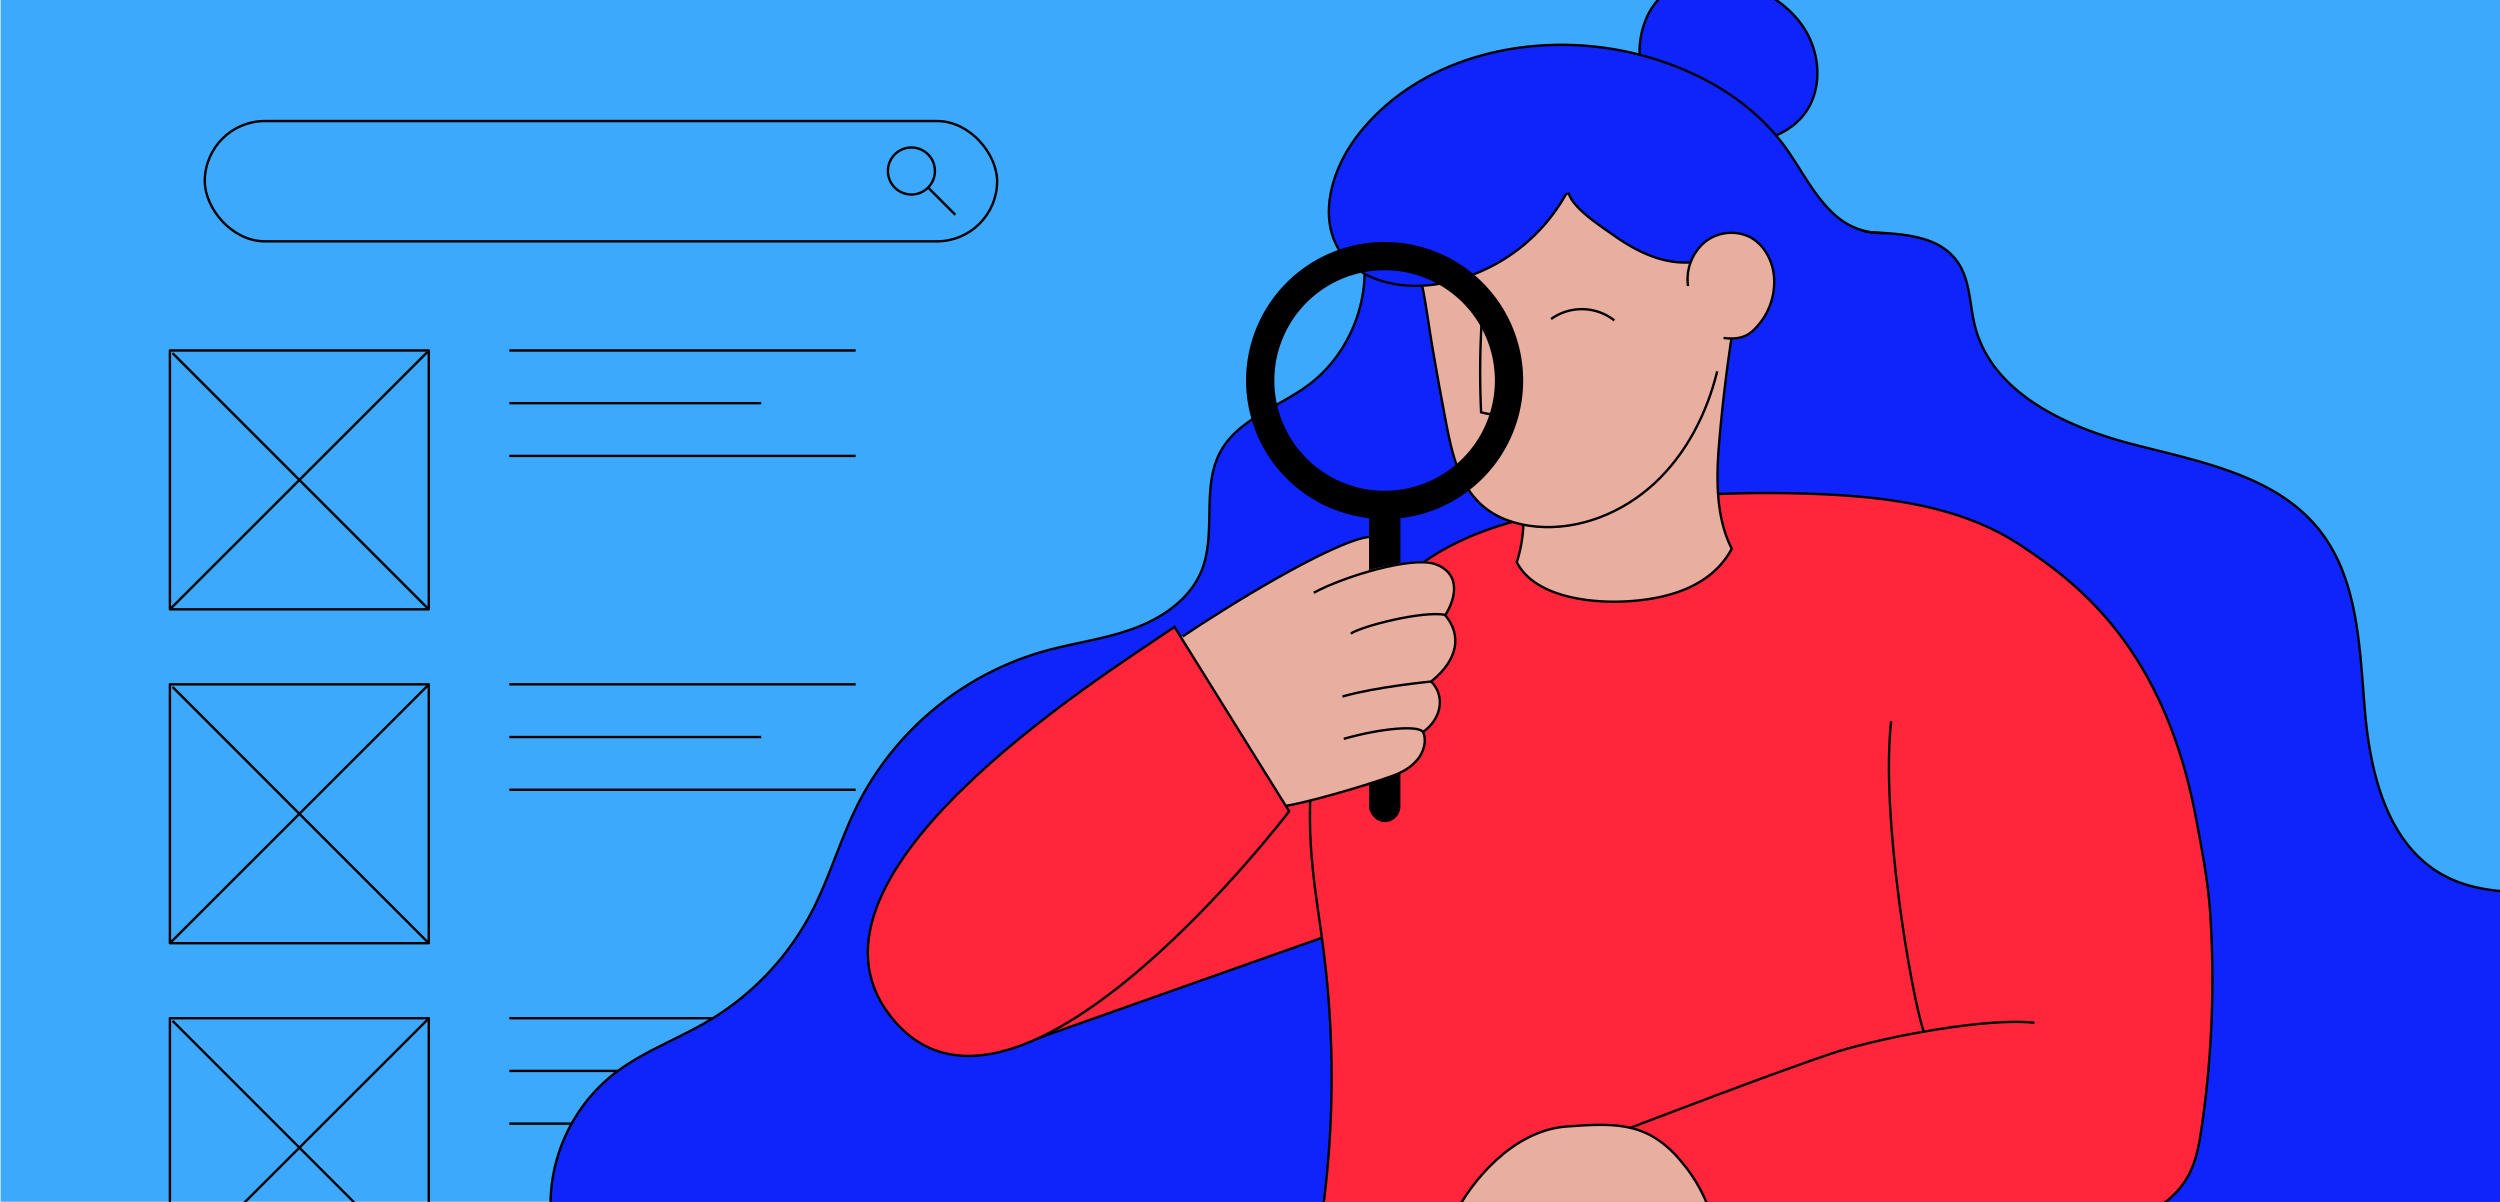 <?xml version="1.0" encoding="UTF-8"?> <svg xmlns="http://www.w3.org/2000/svg" xmlns:xlink="http://www.w3.org/1999/xlink" viewBox="0 0 1040 500"><defs><style>.cls-1,.cls-4,.cls-5{fill:none;}.cls-2{fill:#3ca9fc;}.cls-3{clip-path:url(#clip-path);}.cls-4,.cls-5,.cls-6,.cls-7,.cls-8{stroke:#000;}.cls-4{stroke-linejoin:round;}.cls-5,.cls-6,.cls-7,.cls-8{stroke-miterlimit:10;}.cls-10,.cls-6{fill:#0f24fb;}.cls-7{fill:#ff263b;}.cls-8,.cls-9{fill:#e8afa1;}</style><clipPath id="clip-path"><rect class="cls-1" x="0.03" y="0.01" width="1040" height="500"></rect></clipPath></defs><g id="HG"><rect class="cls-2" x="0.24" y="-0.09" width="1040" height="500"></rect></g><g id="Ebene_2" data-name="Ebene 2"><g class="cls-3"><circle class="cls-4" cx="379.15" cy="71.14" r="9.78"></circle><line class="cls-4" x1="386.14" y1="78.07" x2="397.43" y2="89.37"></line><rect class="cls-4" x="85.19" y="50.35" width="329.61" height="50.04" rx="25.02"></rect><rect class="cls-4" x="70.68" y="145.8" width="107.69" height="107.69"></rect><line class="cls-5" x1="71.77" y1="146.89" x2="178.37" y2="253.49"></line><line class="cls-5" x1="70.68" y1="253.49" x2="177.91" y2="146.33"></line><line class="cls-5" x1="211.87" y1="145.8" x2="355.96" y2="145.8"></line><line class="cls-5" x1="211.87" y1="167.73" x2="316.66" y2="167.73"></line><line class="cls-5" x1="211.87" y1="189.66" x2="355.96" y2="189.66"></line><rect class="cls-4" x="70.68" y="284.68" width="107.69" height="107.69"></rect><line class="cls-5" x1="71.77" y1="285.77" x2="178.37" y2="392.38"></line><line class="cls-5" x1="70.68" y1="392.38" x2="177.91" y2="285.21"></line><line class="cls-5" x1="211.87" y1="284.68" x2="355.96" y2="284.68"></line><line class="cls-5" x1="211.87" y1="306.61" x2="316.66" y2="306.61"></line><line class="cls-5" x1="211.87" y1="328.54" x2="355.96" y2="328.54"></line><rect class="cls-4" x="70.68" y="423.57" width="107.69" height="107.69"></rect><line class="cls-5" x1="71.77" y1="424.66" x2="178.37" y2="531.26"></line><line class="cls-5" x1="70.68" y1="531.26" x2="177.91" y2="424.1"></line><line class="cls-5" x1="211.87" y1="423.57" x2="355.96" y2="423.57"></line><line class="cls-5" x1="211.87" y1="445.5" x2="316.66" y2="445.5"></line><line class="cls-5" x1="211.87" y1="467.43" x2="355.96" y2="467.43"></line><path class="cls-6" d="M566.79,103c3.9,21.24-5.2,44.32-22.53,57.19-12.45,9.24-29.21,14.17-36.6,27.8-8,14.83-1.48,33.93-7.86,49.54-4.86,11.88-16.52,19.72-28.6,24.08s-25,5.93-37.32,9.42a125.47,125.47,0,0,0-77,63.5c-7.38,14.66-11.79,30.68-19.43,45.21a114.43,114.43,0,0,1-42.54,44.84c-13.21,7.85-28.06,13.06-40.09,22.62a69.41,69.41,0,0,0-25.79,55.07c197.64,27.53,396.44,56.31,595.7,45.36,67.85-3.72,135.38-11.79,202.85-19.86,40-4.78,46-6.51,25.62-19.16-17.71-11,19.29-137.11-2-137.38-12.59-.16-24.82-1.49-35.53-7.59-22.73-13-29.68-42.2-31.89-68.28s-2.67-54.42-18.95-74.91c-18-22.64-49.29-28.35-77.3-35.57s-59-21.38-66-49.44c-2.19-8.75-1.86-18.46-6.86-26-9.67-14.52-31.11-11.7-48.44-13.7-20.6-2.38-38.89-13.67-57.62-22.57C682.52,60.8,653.27,52.68,624.85,57.6S561.59,74.6,566.79,103Z"></path><polygon class="cls-7" points="559 386.87 421.01 435.71 399.43 352.23 561.28 271.02 559 386.87"></polygon><path class="cls-7" d="M550.66,395.77c-1.58-12.5-3.73-24.93-4.86-37.48-2.08-23.2-.61-47,6.79-69.05s21-42.44,40.17-55.73c19.63-13.64,43.7-19.18,67.33-22.75a504.34,504.34,0,0,1,98.83-5.11c28.56,1.33,58.16,5.51,81.94,21.38,21.85,14.59,58.91,41.07,72.49,112.42,2.62,13.72,5.26,27.43,6.15,41.36a424.3,424.3,0,0,1-3.65,88.39c-1,7-2.27,14.08-5.72,20.23-7,12.59-21.7,18.65-35.58,22.6-29,8.25-59.11,11.23-89.08,14.18-23.58,2.32-47.18,4.57-70.85,5.9a608.8,608.8,0,0,1-70.84.31,353.12,353.12,0,0,1-69-10.65c-5.66-1.51-11.32-3.12-16.86-5-3.25-1.12-6.39-2.69-7.43-6.22s-.1-7.91.35-11.59q1.14-9.29,1.87-18.61a416.83,416.83,0,0,0-1-75.35C551.4,401.89,551,398.83,550.66,395.77Z"></path><path class="cls-8" d="M632,201.09a60.46,60.46,0,0,1-1,32.78c7,13.86,28.88,17.21,45.64,16.29s35.15-5.83,43.78-21.9c-6.56-12.76-6.51-28.95-5.32-43.24q2.07-25.1,6.08-50a49.55,49.55,0,0,0-23.67,2.74A148.23,148.23,0,0,0,640.3,176.6c-3.19,3.51-6.25,7.24-8.12,11.6S630.81,196.49,632,201.09Z"></path><path class="cls-6" d="M685.37,6.52c4-8.2,11.89-14.62,20.92-15.89A37,37,0,0,1,720.2-8.21C732.32-5.2,744,1.46,750.68,12s7.55,25.21.09,35.23c-6.64,8.91-18.62,12.76-29.68,11.66-10.23-1-19.71-5.71-28-11.55-4.37-3.07-7.8-6.37-9.64-11.53-1.32-3.73-1.12-8.13-1.32-12A35.46,35.46,0,0,1,685.37,6.52Z"></path><path class="cls-9" d="M601.65,176.28C604,188.53,607,201.64,616.29,210c6.17,5.57,14.5,8.32,22.78,9.06,17.95,1.61,36.09-5.8,49.29-18.08s21.71-29,26-46.53c5.12-20.86,4.16-44.17-7.48-62.24-9.21-14.3-24.64-24.22-41.31-27.65S631.2,64,616,71.57c-12.24,6.09-24.89,17.85-26.68,32.15-.6,4.85,1.18,9.58,2.17,14.25,1.87,8.76,2.92,17.73,4.43,26.55Q598.59,160.44,601.65,176.28Z"></path><path class="cls-5" d="M591.46,118c1.87,8.76,2.92,17.73,4.43,26.55q2.7,15.91,5.76,31.76C604,188.53,607,201.64,616.29,210c6.17,5.57,14.5,8.32,22.78,9.06,17.95,1.61,36.09-5.8,49.29-18.08s21.71-29,26-46.53"></path><path class="cls-10" d="M782.9,97.84c-9.66,0-18.34-6.22-24.55-13.63S747.74,68.06,742,60.31C727.57,41,705.21,28.74,681.89,22.72,640,11.91,590.57,22.39,564.42,56.81c-10.64,14-16.55,34.55-6.24,48.8,8.32,11.47,24.35,14.65,38.4,12.79a74.67,74.67,0,0,0,54.2-36.47c.4-.71,1-1.53,1.83-1.36s1,2,.57,1.34c4.16,7.82,11.09,11.08,18.34,16.15,6.79,4.76,14.23,8.84,22.36,10.46s17.06.54,23.79-4.29c7.63-5.46,17.51-2.49,26.76-4.08,7.36-1.26,16.57,7,22.86,11S776.31,101.36,782.9,97.84Z"></path><path class="cls-5" d="M784,97.06c-12.45-.14-19.44-5.44-25.65-12.85S747.74,68.06,742,60.31C727.57,41,705.21,28.74,681.89,22.72,640,11.91,590.57,22.39,564.42,56.81c-10.64,14-16.55,34.55-6.24,48.8,8.32,11.47,24.35,14.65,38.4,12.79a74.67,74.67,0,0,0,54.2-36.47c.4-.71.63-1.43,1.83-1.36,2,6,11.66,12.42,18.91,17.49,6.79,4.76,14.23,8.84,22.36,10.46s17.06.54,23.79-4.29"></path><path class="cls-9" d="M702.22,119A20.35,20.35,0,0,1,709,100.88a17.65,17.65,0,0,1,18.9-2.28c5.41,2.81,8.85,8.62,9.86,14.63a27.51,27.51,0,0,1-7.21,23,15.17,15.17,0,0,1-6.82,4.53c-5.27,1.46-11-1.56-14.25-5.91s-4.75-9.8-6.11-15.09"></path><path class="cls-5" d="M702.22,119A20.35,20.35,0,0,1,709,100.88a17.65,17.65,0,0,1,18.9-2.28c5.41,2.81,8.85,8.62,9.86,14.63a27.51,27.51,0,0,1-7.21,23c-1.89,2-5,5.52-13.54,4.35"></path><path class="cls-5" d="M645.24,132.72a21.91,21.91,0,0,1,26.33.58"></path><path class="cls-5" d="M616.58,130.57a356,356,0,0,0-.44,40.93,25.26,25.26,0,0,0,14,0"></path><path class="cls-5" d="M786.73,300c-4.54,39.18,8.52,114.71,13.63,129.48"></path><path class="cls-5" d="M846.36,425.48c-19.31-2.27-61.9,5.68-81.78,11.93s-86.17,31.69-86.17,31.69"></path><path class="cls-8" d="M604.44,506.69c7.38-15.33,25-36.34,47.13-38.05s35.21-1.7,49.41,16.47S714,519.76,714,519.76Z"></path><path class="cls-9" d="M486.88,268.18c21.58-15.9,70.42-44.3,82.91-44.87s6.25,14.2,6.25,14.2l-15.33,27.83-62.47,23.85Z"></path><rect x="569.51" y="206.85" width="13.06" height="135.16" rx="6.53"></rect><path d="M576,100.65a57.64,57.64,0,1,0,57.64,57.64A57.64,57.64,0,0,0,576,100.65Zm0,103.51a45.87,45.87,0,1,1,45.87-45.87A45.87,45.87,0,0,1,576,204.16Z"></path><path class="cls-9" d="M549.35,244.89c13.63-7.38,33.45-11.41,43.41-11.38s16.79,11.38,8.27,22.74c8.52,7.38,4,20.45-5.68,27.26,6.81,9.66,2.84,15.9-3.41,21,2.84,11.36-6.24,15.34-12.49,18.18S540.83,335.76,530,335.19s-36.91-61.9-36.91-61.9Z"></path><path class="cls-7" d="M488.59,260.8c-30.67,21-168.1,106.19-115.85,164.68s163.55-88,163.55-88Z"></path><path class="cls-5" d="M492,264.77c17.61-11.93,62.47-39.75,77.8-41.46"></path><path class="cls-5" d="M546.51,246.6c12.49-6.82,40.89-15.34,50.54-11.93s9.66,12.5,4,21.58"></path><path class="cls-5" d="M559,307.36c15.91-4.54,31.24-5.68,32.94-2.84s1.71,13.06-12.49,18.18-36.91,11.35-44.3,12.49"></path><path class="cls-5" d="M558.44,289.76c13.63-4,36.91-6.25,36.91-6.25,11.36-9.09,12.85-19.41,5.76-27.69"></path><path class="cls-5" d="M595.35,283.51c6.25,6.25,4,15.9-3.41,21"></path><path class="cls-5" d="M601.44,255.82c-9.37-1.95-35.28,4.73-39.5,7.77"></path></g></g></svg> 